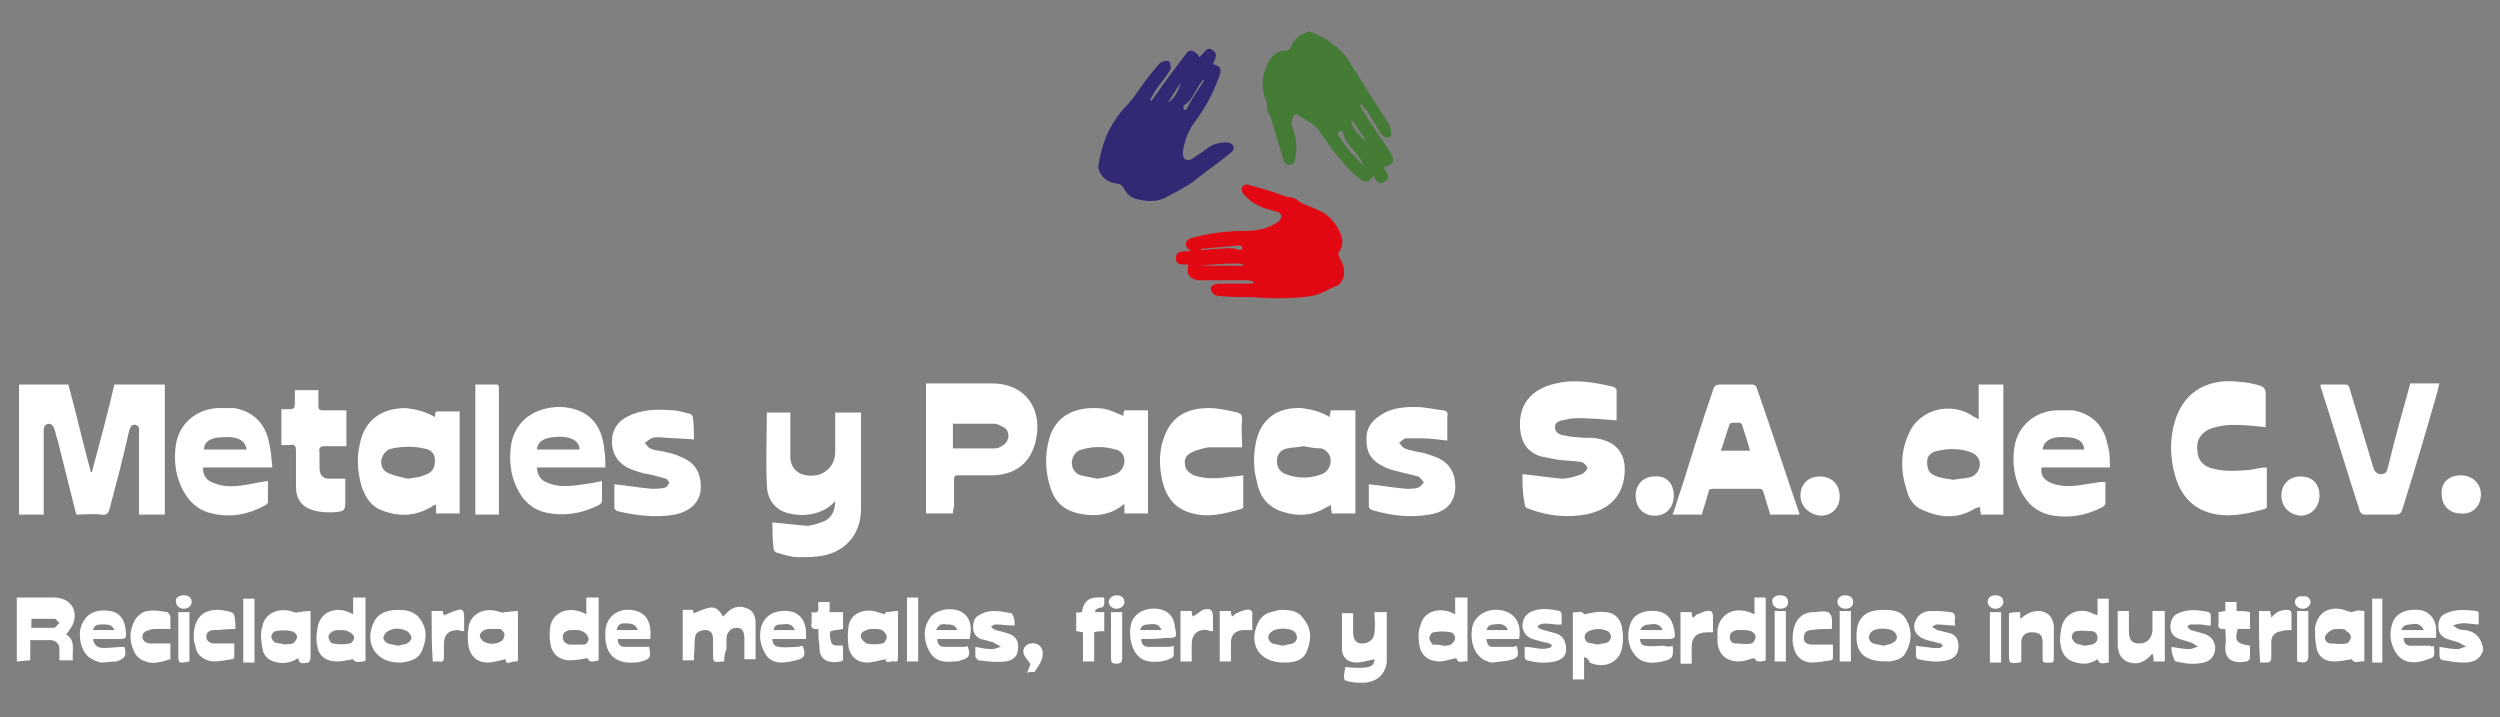 <?xml version="1.0" encoding="utf-8"?>
<!-- Generator: Adobe Illustrator 21.0.2, SVG Export Plug-In . SVG Version: 6.00 Build 0)  -->
<svg version="1.1" id="Layer_1" xmlns="http://www.w3.org/2000/svg" xmlns:xlink="http://www.w3.org/1999/xlink" x="0px" y="0px"
	 viewBox="0 0 223 64" style="enable-background:new 0 0 223 64;" xml:space="preserve">
<rect x="0" y="0" width="223" height="64" fill="#808080" stroke="none"/>
<style type="text/css">
	.st0{fill:#447B35;}
	.st1{fill:#312973;}
	.st2{fill:#E20813;}
	.st3{fill:#FFFFFF;}
</style>
<g>
	<path class="st0" d="M116.8,2.8c1.4,0.5,2.7,1.4,3.5,2.6c0.5,0.8,1,1.6,1.5,2.4c0.7,1.1,1.4,2.2,2.1,3.3c0.1,0.2,0.2,0.5,0.2,0.8
		c0,0.4-0.3,0.5-0.6,0.3c-0.2-0.1-0.3-0.2-0.4-0.4c-0.3-0.5-0.6-1-0.9-1.5c-0.2-0.4-0.5-0.7-0.8-1c0,0-0.1,0-0.1,0.1
		c0.1,0.1,0.1,0.3,0.2,0.4c0.8,1.3,1.7,2.5,2.5,3.8c0.5,0.7,0.3,1.1-0.6,1.3c0.2,0.4,0.8,0.9,0.1,1.3c-0.6,0.4-0.8-0.3-1-0.5
		c-0.2,0.2-0.4,0.5-0.6,0.5c-0.2,0-0.5-0.1-0.7-0.3c-1.4-1.2-2.5-2.7-3.5-4.2c-0.5-0.7-1.3-1-2-1.5c-0.1,0-0.3,0-0.3,0.1
		c-0.1,0.2-0.2,0.5-0.2,0.7c0.1,0.6,0.4,1.1,0.4,1.7c0.1,0.5,0,1.1-0.1,1.6c0,0.2-0.3,0.4-0.5,0.4c-0.2,0-0.5-0.2-0.5-0.4
		c-0.3-1-0.6-2-0.9-3c-0.1-0.3-0.2-0.7-0.3-1C113,10,113,9.6,113,9.3c0-0.1,0-0.3-0.1-0.4c-0.5-1.3-0.3-2.5,0.4-3.6
		c0.3-0.5,0.8-0.8,1.5-0.8c0.1,0,0.2-0.1,0.3-0.2C115.4,3.5,116,3,116.8,2.8C116.8,2.8,116.8,2.8,116.8,2.8z M121.6,14.8
		C121.6,14.8,121.7,14.8,121.6,14.8c0-0.2-0.1-0.3-0.2-0.5c-0.5-0.9-1.4-1.4-1.6-2.5c0-0.1-0.2-0.1-0.4-0.1c0,0.1-0.1,0.3,0,0.4
		c0.3,0.5,0.6,0.9,1,1.4C120.8,13.9,121.2,14.4,121.6,14.8z M121.9,12.6c-0.4-0.6-0.9-1.3-1.3-1.9C120.4,11.1,121,12,121.9,12.6z"/>
	<path class="st1" d="M102.7,9c0.1-0.1,0.2-0.3,0.3-0.4c0.9-1.3,1.8-2.5,2.8-3.8c0.3-0.5,0.8-0.3,1.2,0.3c0.7-0.8,0.8-0.9,1.2-0.6
		c0.4,0.3,0.3,0.5,0,1.2c0.2,0.1,0.5,0.2,0.6,0.3c0.1,0.2,0.1,0.5,0,0.7c-0.5,1.4-1.2,2.8-2.1,4c-0.7,0.9-1.1,1.9-1.2,3
		c0,0.2,0.1,0.4,0.2,0.5c0.2,0.1,0.4,0.1,0.6,0c0.4-0.3,0.9-0.6,1.3-0.9c0.5-0.4,1.1-0.6,1.8-0.6c0.2,0,0.5,0.1,0.6,0.3
		c0.1,0.2,0,0.5-0.2,0.6c-0.8,0.7-1.7,1.3-2.6,2c-0.3,0.2-0.6,0.5-0.9,0.7c-0.8,0.5-1.5,0.9-2.3,1.3c-0.7,0.4-1.6,0.4-2.4,0.2
		c-0.6-0.1-1.1-0.4-1.4-1.1c-0.1-0.1-0.3-0.3-0.4-0.3c-1-0.1-1.6-0.6-1.8-1.3c0-0.1-0.1-0.3,0-0.4c0.3-2.2,1.2-4,2.7-5.5
		c0.6-0.7,1.1-1.5,1.7-2.3c0.3-0.4,0.6-0.7,0.9-1.1c0.1-0.1,0.3-0.3,0.4-0.3c0.2-0.1,0.6-0.1,0.6,0c0.1,0.2,0.2,0.5,0.1,0.7
		c-0.3,0.5-0.6,0.9-1,1.4c-0.3,0.4-0.6,0.9-0.8,1.3C102.6,8.9,102.7,9,102.7,9z M107.4,7.2c0,0-0.1-0.1-0.1-0.1
		c-0.1,0.2-0.3,0.4-0.4,0.6c-0.4,0.6-0.6,1.3-1.3,1.7c-0.1,0,0,0.3,0,0.4c0.1,0,0.1,0,0.2,0C106.2,9,106.8,8.1,107.4,7.2z
		 M104.2,9.1c0.3,0,1-1,1.1-1.7C104.9,8,104.6,8.5,104.2,9.1z"/>
	<path class="st2" d="M106,23.6c-1,0-1.1-0.1-1.1-0.6c0-0.5,0.3-0.6,1.3-0.6c-0.1-0.1-0.4-0.3-0.4-0.5c-0.1-0.4,0.2-0.6,0.6-0.7
		c1.5-0.4,3-0.6,4.6-0.6c1.1,0,2.1-0.2,3-0.8c0.1-0.1,0.3-0.3,0.3-0.5c0-0.2-0.2-0.4-0.4-0.4c-0.6-0.2-1.2-0.3-1.7-0.6
		c-0.5-0.2-0.9-0.6-1.3-1c-0.1-0.1-0.2-0.5-0.1-0.6c0.1-0.2,0.4-0.3,0.6-0.2c1.1,0.3,2.2,0.6,3.2,1c0.4,0.1,0.9,0.1,1.2,0.4
		c0.5,0.4,1.1,0.5,1.7,0.8c1,0.4,1.7,1.2,2.1,2.2c0.2,0.5,0.2,1-0.1,1.5c-0.2,0.2-0.1,0.4,0,0.6c0.4,0.7,0.6,1.5,0.1,2.2
		c-0.1,0.1-0.2,0.3-0.4,0.3c-0.7,0.3-1.5,0.8-2.2,0.9c-1.2,0.2-2.3,0.2-3.5,0.2c-0.7,0-1.4-0.1-2.1-0.1c-0.9,0-1.7,0-2.6-0.1
		c-0.4,0-0.7-0.2-0.8-0.6c0-0.4,0.4-0.5,1-0.5c0.9,0,1.9,0,2.8,0c0-0.1,0-0.1,0-0.2c-0.2,0-0.3-0.1-0.5-0.1c-1.2,0-2.3,0-3.5,0
		c-0.3,0-0.7,0-1,0c-0.3-0.1-0.6-0.2-0.7-0.4C105.8,24.3,106,23.9,106,23.6z M107.1,22.2c0,0,0,0.1,0,0.1c0.5,0,0.9-0.1,1.4-0.1
		c0.7,0,1.3-0.2,2,0.1c0.1,0,0.2,0,0.3-0.1c0,0,0-0.2,0-0.2c-0.1-0.1-0.2-0.1-0.3-0.1C109.3,22,108.2,22.1,107.1,22.2z M107,23.7
		c0.5,0,1.2,0,1.9,0c0.7,0,1.4,0,2,0c0,0,0-0.1,0-0.1c-0.1,0-0.3-0.1-0.4-0.1C109.3,23.5,108,23.6,107,23.7z"/>
</g>
<g>
	<path class="st3" d="M1.5,53.3c1.1,0,2.2,0,3.3,0c1.3,0,2.1,0.9,1.8,2.1c-0.1,0.4-0.4,0.8-0.7,1.2c0.9,0.5,0.5,1.5,0.6,2.3
		c-0.4,0-0.8,0-1.2,0c0-0.4,0-0.7,0-1c0-0.4-0.2-0.7-0.7-0.8c-0.6,0-1.3,0-1.9,0c0,0.6,0,1.2,0,1.8c-0.4,0-0.8,0.1-1.2,0.1
		C1.5,57.2,1.5,55.3,1.5,53.3z M2.8,56c0.7,0,1.4,0,2,0c0.2,0,0.3-0.3,0.5-0.4c-0.1-0.1-0.3-0.4-0.4-0.4c-0.7,0-1.4,0-2.1,0
		C2.8,55.4,2.8,55.7,2.8,56z"/>
	<path class="st3" d="M221.5,58c-0.3,0.9-0.9,1.1-1.8,1.1c-0.6,0-1.1-0.1-1.7-0.2c-0.3,0-0.4-0.2-0.4-0.5c0-0.2,0-0.5,0-0.7
		c0.6,0.1,1.1,0.2,1.6,0.2c0.3,0,0.5-0.2,0.8-0.2c-0.2-0.1-0.5-0.3-0.7-0.4c-0.3-0.1-0.7-0.2-1-0.3c-0.5-0.2-0.8-0.5-0.8-1.1
		c0-0.6,0.2-1,0.7-1.2c0.9-0.4,1.8-0.3,2.7-0.2c0.1,0,0.2,0.1,0.2,0.2c0,0.3,0,0.6,0,1c-0.7,0-1.4-0.3-2.3,0.1
		c0.2,0.1,0.4,0.3,0.5,0.3c0.2,0.1,0.4,0.1,0.6,0.1c0.7,0.1,1.3,0.5,1.5,1.3C221.5,57.7,221.5,57.9,221.5,58z"/>
	<path class="st3" d="M6.8,45.9c-0.5-2-1-4-1.5-6c-0.1-0.5-0.3-1-0.4-1.5c-0.1-0.3-0.2-0.6-0.6-0.6c-0.4,0.1-0.4,0.4-0.4,0.7
		c0,2.3,0,4.5,0,6.8c0,0.2,0,0.4,0,0.6c-0.7,0-1.5,0-2.2,0c0-3.9,0-7.7,0-11.6c1.5,0,2.9,0,4.4,0c0.7,2.6,1.3,5.2,2,7.8
		c0,0,0.1,0,0.1,0c0.7-2.6,1.4-5.2,2-7.8c1.5,0,3,0,4.5,0c0,3.9,0,7.7,0,11.6c-0.8,0-1.5,0-2.3,0c0-0.2,0-0.4,0-0.5
		c0-2.3,0-4.5,0-6.8c0-0.2,0.1-0.6-0.3-0.7c-0.4-0.1-0.5,0.3-0.6,0.6c-0.5,2.3-1.1,4.5-1.7,6.8c-0.1,0.4-0.2,0.7-0.8,0.6
		C8.4,45.8,7.6,45.9,6.8,45.9z"/>
	<path class="st3" d="M135.8,42.3c1.2,0.1,2.4,0.3,3.5,0.4c0.6,0,1.2-0.2,1.8-0.4c0.2-0.1,0.5-0.4,0.5-0.6c-0.1-0.2-0.4-0.5-0.6-0.5
		c-0.7-0.1-1.4-0.1-2.1-0.2c-0.5-0.1-1-0.2-1.5-0.3c-1.2-0.4-1.7-1.3-1.8-2.4c-0.2-2.1,0.9-3.6,3.2-4.1c1.7-0.4,3.4-0.1,5.1,0.3
		c0.1,0,0.3,0.2,0.3,0.3c0,0.9,0,1.8,0,2.7c-1.2-0.1-2.4-0.2-3.5-0.2c-0.5,0-0.9,0.1-1.4,0.2c-0.3,0.1-0.6,0.2-0.6,0.6
		c0,0.4,0.3,0.6,0.6,0.7c0.5,0.1,1,0.2,1.5,0.2c0.5,0.1,1.1,0,1.6,0.1c1.9,0.3,2.7,1.5,2.5,3.3c-0.2,1.9-1.4,3.1-3.5,3.5
		c-1.7,0.3-3.4,0.1-5-0.5c-0.3-0.1-0.4-0.2-0.4-0.5C135.8,44,135.8,43.1,135.8,42.3z"/>
	<path class="st3" d="M68.9,46.6c1,0.1,2,0.2,3,0.3c0.5,0,1.1-0.2,1.6-0.4c0.7-0.3,1-1,1-1.8c-0.1,0.1-0.2,0.2-0.3,0.3
		c-1.1,1-3,1.2-4.4,0.6c-1-0.5-1.4-1.4-1.4-2.4c-0.1-2.1,0-4.2,0-6.4c0.7,0,1.4,0,2.1,0c0,0.6,0,1.1,0,1.7c0,0.7,0,1.3,0,2
		c-0.1,1.4,0.9,2.1,2.3,1.9c1-0.2,1.7-1,1.7-2.1c0-1.1,0-2.3,0-3.5c0.8,0,1.5,0,2.3,0c0,0.1,0,0.3,0,0.4c0,2.7,0,5.5,0,8.2
		c0,2.1-1.2,3.6-3.1,4.1c-0.8,0.2-1.7,0.2-2.5,0.2c-0.6,0-1.2-0.2-1.9-0.4c-0.1,0-0.3-0.2-0.3-0.4C68.9,48.1,68.9,47.3,68.9,46.6z"
		/>
	<path class="st3" d="M85,45.8c-0.8,0-1.6,0-2.4,0c0-3.9,0-7.7,0-11.6c0.2,0,0.4,0,0.6,0c1.8,0,3.5,0,5.3,0c2.7,0,4.3,1.9,4,4.5
		c-0.3,2.3-1.6,3.6-3.9,3.7c-0.9,0-1.8,0-2.7,0c-0.8,0-0.8-0.1-0.8,0.7c0,0.7,0,1.4,0,2.1C85,45.5,85,45.7,85,45.8z M85,37.8
		c0,0.8,0,1.5,0,2.2c1.3,0,2.5,0,3.7,0c0.3,0,0.5-0.1,0.8-0.3c0.6-0.4,0.6-1.3,0-1.6c-0.2-0.1-0.5-0.3-0.8-0.3
		C87.4,37.8,86.2,37.8,85,37.8z"/>
	<path class="st3" d="M176.5,37.4c0-1.1,0-2.1,0-3.1c0.8,0,1.5,0,2.2,0c0,3.9,0,7.7,0,11.6c-0.7,0-1.3,0-2,0c0-0.2-0.1-0.4-0.1-0.7
		c-0.2,0.1-0.3,0.1-0.5,0.2c-1.5,0.9-3,0.8-4.6,0.1c-0.7-0.3-1.2-0.9-1.4-1.7c-0.6-1.8-0.6-3.5,0.2-5.2c1-2.2,3.9-2.8,5.8-1.4
		C176.2,37.2,176.3,37.3,176.5,37.4z M174.2,42.8c0.5-0.1,1-0.1,1.4-0.2c0.6-0.1,1-0.6,1-1.2c0-0.5-0.3-0.9-0.9-1.1
		c-0.9-0.3-1.9-0.3-2.8-0.1c-0.7,0.1-1,0.5-1,1c0,0.7,0.2,1.1,0.9,1.3C173.3,42.7,173.8,42.7,174.2,42.8z"/>
	<path class="st3" d="M160.5,45.9c-0.9,0-1.7,0-2.6,0c-0.2-0.7-0.4-1.3-0.6-2c-0.1-0.3-0.2-0.3-0.4-0.3c-1.4,0-2.7,0-4.1,0
		c-0.3,0-0.4,0.1-0.4,0.3c-0.2,0.7-0.4,1.3-0.6,2c-0.9,0-1.7,0-2.6,0c0.3-0.8,0.5-1.6,0.8-2.4c0.9-2.9,1.8-5.8,2.8-8.7
		c0.1-0.4,0.3-0.5,0.7-0.5c0.9,0,1.8,0,2.7,0c0.2,0,0.4,0,0.5,0.3c1.3,3.7,2.5,7.4,3.8,11.2C160.5,45.7,160.5,45.8,160.5,45.9z
		 M156.1,40.2c-0.2-0.8-0.5-1.6-0.7-2.3c0-0.1-0.2-0.2-0.3-0.2c-0.3,0-0.8,0-0.8,0.1c-0.3,0.8-0.5,1.6-0.8,2.4
		C154.4,40.2,155.2,40.2,156.1,40.2z"/>
	<path class="st3" d="M118.6,37.2c0-0.2,0.1-0.4,0.1-0.6c0.7,0,1.4,0,2.2,0c0,3.1,0,6.1,0,9.2c-0.7,0-1.4,0-2.1,0
		c0-0.2-0.1-0.5-0.1-0.8c-0.1,0.1-0.2,0.2-0.3,0.2c-1.4,0.9-2.9,0.9-4.4,0.3c-1.1-0.5-1.7-1.4-1.9-2.6c-0.3-1.1-0.3-2.2-0.1-3.3
		c0.4-2.2,1.9-3.3,4.1-3.2C116.9,36.5,117.8,36.7,118.6,37.2z M116.3,39.8c-0.5,0.1-1,0.1-1.5,0.2c-0.5,0.1-0.9,0.5-0.9,1.1
		c0,0.5,0.2,1,0.8,1.2c1.1,0.4,2.1,0.4,3.2,0c0.5-0.2,0.8-0.7,0.8-1.2c0-0.5-0.3-0.9-0.8-1.1C117.3,40,116.8,39.9,116.3,39.8z"/>
	<path class="st3" d="M102.4,45.8c-0.7,0-1.4,0-2.1,0c0-0.2,0-0.5,0-0.8c-0.1,0-0.2,0-0.2,0.1c-1.2,0.9-2.5,1-3.9,0.7
		c-1.3-0.3-2.1-1-2.5-2.3c-0.5-1.5-0.5-3-0.1-4.4c0.5-1.8,2-2.7,3.9-2.7c1.1,0,1.3,0.1,2.7,0.7c0-0.2,0-0.3,0.1-0.5
		c0.7,0,1.4,0,2.1,0C102.4,39.8,102.4,42.8,102.4,45.8z M97.9,42.7c0.6-0.1,1.1-0.2,1.6-0.4c0.5-0.2,0.8-0.7,0.8-1.2
		c0-0.5-0.3-0.9-0.8-1c-1-0.3-2-0.3-3,0c-0.5,0.1-0.8,0.5-0.9,1.1c0,0.5,0.2,1,0.8,1.2C96.8,42.5,97.4,42.6,97.9,42.7z"/>
	<path class="st3" d="M38.8,37.2c0-0.2,0-0.4,0.1-0.5c0.7,0,1.4,0,2.1,0c0,3,0,6.1,0,9.1c-0.7,0-1.4,0-2.1,0c0-0.2,0-0.5,0-0.8
		c-0.2,0.1-0.3,0.1-0.4,0.2c-1.5,0.9-3,0.9-4.5,0.3c-1-0.4-1.5-1.3-1.8-2.3c-0.3-1.2-0.4-2.4-0.1-3.6c0.4-2.1,1.9-3.2,4.1-3.2
		C37.1,36.5,37.9,36.7,38.8,37.2z M36.4,42.7c0.5-0.1,1-0.1,1.4-0.3c0.7-0.2,1-0.6,1-1.3c0-0.6-0.3-1-1-1.1c-0.9-0.2-1.8-0.2-2.8,0
		c-0.6,0.1-0.9,0.6-1,1.1c0,0.6,0.2,1,0.9,1.2C35.4,42.5,36,42.6,36.4,42.7z"/>
	<path class="st3" d="M202.1,38.1c-1-0.1-1.9-0.2-2.9-0.2c-0.6,0-1.3,0.1-1.9,0.3c-0.9,0.3-1.4,1-1.3,1.9c0,0.9,0.5,1.5,1.4,1.7
		c1.1,0.3,2.3,0.2,3.4,0.1c0.5-0.1,0.9-0.2,1.4-0.2c0,1.2,0,2.3,0,3.5c0,0.1-0.1,0.2-0.2,0.2c-1.4,0.4-2.8,0.7-4.2,0.5
		c-1.9-0.3-3.1-1.4-3.7-3.2c-0.6-1.9-0.6-3.9,0.1-5.7c0.8-1.9,2.3-2.9,4.4-3c1,0,2,0.1,3,0.4c0.3,0.1,0.5,0.3,0.5,0.7
		C202.1,36.2,202.1,37.2,202.1,38.1z"/>
	<path class="st3" d="M215,34.2c0.9,0,1.7,0,2.6,0c-0.1,0.3-0.1,0.5-0.2,0.8c-1,3.5-2,6.9-3.1,10.4c-0.1,0.4-0.3,0.5-0.7,0.5
		c-0.9,0-1.7,0-2.6,0c-0.3,0-0.4-0.1-0.5-0.3c-1.2-3.7-2.3-7.4-3.5-11.1c0,0,0-0.1,0-0.2c0.8,0,1.5,0,2.3,0c0.1,0,0.3,0.2,0.3,0.4
		c0.7,2.3,1.4,4.7,2.1,7c0.1,0.3,0.2,0.5,0.6,0.6c0.5,0,0.6-0.2,0.7-0.6C213.6,39.2,214.3,36.7,215,34.2z"/>
	<path class="st3" d="M188.2,41.7c-2.1,0-4.1,0-6.1,0c-0.1,0.7,0.2,1.1,0.9,1.4c0.8,0.3,1.6,0.3,2.4,0.2c0.6-0.1,1.3-0.2,1.9-0.3
		c0.2,0,0.3,0,0.5,0c0,0.6,0,1.3,0,1.9c0,0.1-0.1,0.2-0.2,0.3c-1.5,0.8-3.2,1.1-4.9,0.7c-1.4-0.4-2.2-1.4-2.7-2.7
		c-0.4-1.1-0.5-2.2-0.3-3.4c0.3-1.8,1.8-3.1,3.7-3.2c0.5,0,1,0,1.5,0c1.7,0.3,2.8,1.4,3.1,3.1C188.2,40.3,188.2,40.9,188.2,41.7z
		 M185.9,40.1c0-0.7-0.6-1.1-1.6-1.1c-1.3-0.1-2,0.3-2.1,1.1C183.3,40.1,184.6,40.1,185.9,40.1z"/>
	<path class="st3" d="M24.3,41.7c-2.1,0-4.1,0-6.2,0c0,0.8,0.4,1.2,1,1.4c1,0.4,2,0.3,3.1,0.1c0.5-0.1,1.1-0.2,1.7-0.3
		c0,0.7,0,1.3,0,1.9c0,0.1-0.1,0.2-0.3,0.3c-1.5,0.8-3,1.1-4.7,0.7c-1.3-0.3-2.1-1.1-2.7-2.3c-0.6-1.3-0.7-2.6-0.5-3.9
		c0.3-1.8,1.8-3.1,3.7-3.2c0.5,0,1,0,1.5,0c1.7,0.3,2.8,1.4,3.1,3.1C24.2,40.3,24.2,40.9,24.3,41.7z M22,40.1
		c-0.1-0.8-0.8-1.2-2.1-1.1c-1.1,0-1.7,0.4-1.7,1.1C19.4,40.1,20.7,40.1,22,40.1z"/>
	<path class="st3" d="M54,41.7c-2,0-4,0-6.1,0c0,0.6,0.3,1.1,0.8,1.3c0.8,0.4,1.7,0.4,2.6,0.3c0.8-0.1,1.6-0.2,2.4-0.4
		c0,0.6,0,1.2,0,1.8c0,0.1-0.1,0.2-0.2,0.3c-1.5,0.8-3.2,1.1-4.9,0.7c-1.2-0.3-2-1.1-2.5-2.2c-0.6-1.2-0.7-2.6-0.5-3.9
		c0.4-2.1,2.1-3.3,4.4-3.3c2.3,0.1,3.7,1.4,3.9,3.8C54,40.7,54,41.2,54,41.7z M51.7,40.1c0-0.8-0.9-1.3-2.4-1.1
		c-0.9,0.1-1.4,0.5-1.4,1.1C49.2,40.1,50.4,40.1,51.7,40.1z"/>
	<path class="st3" d="M61.9,39.2c-1.1-0.1-2.1-0.1-3.1-0.2c-0.2,0-0.5,0-0.7,0.1c-0.2,0.1-0.4,0.3-0.6,0.4c0.2,0.2,0.3,0.4,0.5,0.5
		c0.4,0.2,0.9,0.2,1.3,0.3c0.4,0.1,0.9,0.2,1.3,0.4c1.4,0.5,2,1.5,1.9,3c-0.1,1.1-0.9,1.9-2.3,2.2c-1.7,0.3-3.4,0.1-5.1-0.3
		c-0.1,0-0.3-0.2-0.3-0.3c0-0.7,0-1.4,0-2.1c1.1,0.1,2.2,0.3,3.3,0.4c0.4,0,0.8,0,1.2-0.1c0.2,0,0.3-0.3,0.4-0.4
		c0-0.1-0.2-0.4-0.3-0.4c-0.7-0.2-1.4-0.4-2.1-0.5c-0.3-0.1-0.6-0.2-0.9-0.3c-1.1-0.4-1.7-1.2-1.8-2.2c-0.1-1.2,0.4-2.1,1.5-2.6
		c1.2-0.6,2.6-0.6,3.9-0.5c0.5,0,1,0.2,1.5,0.3c0.1,0,0.3,0.2,0.3,0.3C61.9,37.8,61.9,38.5,61.9,39.2z"/>
	<path class="st3" d="M129.1,39.3c-0.8-0.1-1.6-0.2-2.3-0.2c-0.5,0-1,0-1.4,0c-0.2,0-0.4,0.3-0.6,0.4c0.2,0.2,0.3,0.4,0.5,0.5
		c0.5,0.2,1.1,0.3,1.7,0.4c0.3,0.1,0.6,0.2,0.9,0.3c1.4,0.5,2,1.5,1.9,3c-0.1,1.2-0.9,2-2.3,2.2c-1.7,0.3-3.4,0.1-5.1-0.4
		c-0.1,0-0.3-0.2-0.3-0.3c0-0.7,0-1.4,0-2c1.1,0.1,2.2,0.3,3.3,0.4c0.4,0,0.8,0,1.1-0.1c0.2-0.1,0.4-0.3,0.5-0.5
		c-0.2-0.2-0.3-0.4-0.5-0.5c-0.7-0.2-1.3-0.3-2-0.5c-0.4-0.1-0.8-0.2-1.1-0.4c-0.9-0.4-1.5-1.1-1.5-2.2c-0.1-1,0.3-1.8,1.3-2.4
		c0.9-0.6,2-0.7,3-0.7c0.8,0,1.7,0.2,2.5,0.3c0.3,0,0.5,0.2,0.4,0.5C129.1,37.9,129.1,38.6,129.1,39.3z"/>
	<path class="st3" d="M110.8,39.9c-1,0-1.9,0-2.8,0c-0.5,0-1.1,0.2-1.6,0.4c-0.5,0.2-0.8,0.6-0.7,1.1c0,0.5,0.4,0.8,0.8,1
		c0.9,0.3,1.8,0.3,2.7,0.2c0.6-0.1,1.1-0.1,1.7-0.2c0,0.9,0,1.9,0,2.8c0,0.1-0.1,0.2-0.2,0.2c-1.4,0.4-2.8,0.8-4.3,0.4
		c-1.7-0.4-2.5-1.6-2.8-3.3c-0.2-1.1-0.2-2.3,0.2-3.4c0.6-1.8,1.9-2.7,4-2.7c0.9,0,1.7,0.2,2.6,0.4c0.3,0.1,0.4,0.2,0.4,0.6
		C110.7,38.3,110.8,39.1,110.8,39.9z"/>
	<path class="st3" d="M26.3,34.8c0.7,0,1.4,0,2.1,0c0,0.5,0,0.9,0,1.4c0,0.3,0.1,0.4,0.4,0.4c0.7,0,1.4,0,2.1,0c0,1.1,0,2.1,0,3.2
		c-0.6,0-1.3,0-1.9,0c-0.4,0-0.6,0.1-0.5,0.6c0,0.4,0,0.9,0,1.3c0,0.7,0.3,1,0.9,1c0.4,0,0.9,0,1.4,0c0,0.6,0,1.2,0,1.8
		c0,1.1,0,1.1-1.1,1.2c-0.6,0-1.2,0-1.8-0.2c-1-0.3-1.5-1-1.5-2.1c0-1.1,0-2.1,0-3.2c0-0.4-0.1-0.6-0.6-0.5c-0.2,0-0.5,0-0.7,0
		c0-1.1,0-2.1,0-3.2c0.2,0,0.5,0,0.7,0c0.4,0,0.5-0.1,0.5-0.5C26.3,35.7,26.3,35.3,26.3,34.8z"/>
	<path class="st3" d="M44.5,45.9c-0.8,0-1.4,0-2.1,0c0-3.9,0-7.7,0-11.6c0.6,0,1.3,0,1.9,0c0.1,0,0.2,0.1,0.2,0.2c0,0.1,0,0.2,0,0.4
		c0,3.5,0,7,0,10.4C44.5,45.5,44.5,45.6,44.5,45.9z"/>
	<path class="st3" d="M64.6,59C64.5,59,64.5,59,64.5,59c-0.9,0.1-0.9,0.1-0.9-0.8c0-0.4,0-0.8,0-1.2c0-0.5-0.2-0.8-0.7-0.8
		c-0.4,0-0.9,0.2-0.9,0.7c-0.1,0.5,0,1-0.1,1.5c0,0.2,0,0.3,0,0.5c-0.3,0-0.6,0-1,0c0-1.5,0-3,0-4.5c0.3,0,0.6,0,0.9,0
		c0,0.1,0.1,0.3,0.1,0.3c0.5-0.2,0.9-0.4,1.4-0.5c0.6-0.1,0.9,0.3,1.2,0.8c0.2-0.2,0.3-0.3,0.5-0.5c0.5-0.4,1.1-0.5,1.7-0.2
		c0.5,0.2,0.7,0.7,0.7,1.3c0,1.1,0,2.1,0,3.2c-0.3,0-0.6,0-1,0c0-0.6,0-1.2,0-1.8c0-0.7-0.2-1-0.7-1c-0.5,0-0.9,0.4-0.9,1
		c0,0.3,0,0.6,0,0.9C64.6,58.4,64.6,58.7,64.6,59z"/>
	<path class="st3" d="M122.6,54.6c0.4,0,0.7,0,1.1,0c0,0.5,0,0.9,0,1.3c0,1,0,2.1,0,3.1c-0.1,1.1-0.8,1.8-2,1.9c-0.2,0-0.5,0-0.7,0
		c-1.3-0.2-1.2-0.1-1-1.4c2.1,0.2,2.6,0,2.6-0.7c-0.5,0.1-1.1,0.3-1.6,0.3c-0.8,0-1.3-0.5-1.3-1.2c0-1.1,0-2.1,0-3.2
		c0.3,0,0.6,0,1,0c0,0.6,0,1.2,0,1.7c0,0.7,0.3,1,0.8,1c0.6,0,1.1-0.4,1.1-1C122.7,55.7,122.6,55.2,122.6,54.6z"/>
	<path class="st3" d="M141.3,58.6c0,0.7,0,1.3,0,2c-0.4,0-0.7,0-1,0c0-2,0-4,0-6c0.4,0.1,0.8-0.2,1,0.2c0.6-0.1,1.2-0.3,1.8-0.2
		c0.9,0,1.5,0.6,1.6,1.5c0.1,0.5,0.1,1.1,0,1.6c-0.2,1.4-1.6,2-2.9,1.4C141.7,58.8,141.6,58.7,141.3,58.6z M142.5,57.5
		c0.3-0.1,0.7-0.1,0.9-0.2c0.2-0.1,0.3-0.4,0.3-0.5c0-0.2-0.2-0.5-0.3-0.5c-0.6-0.3-1.2-0.2-1.7,0c-0.4,0.2-0.5,0.7-0.1,1
		C141.9,57.4,142.2,57.4,142.5,57.5z"/>
	<path class="st3" d="M31.5,54.8c0-0.5,0-1,0-1.5c0.4,0,0.7,0,1.1,0c0,0.2,0,0.3,0,0.5c0,1.6,0,3.1,0,4.7c0,0.2,0.1,0.5-0.2,0.5
		c-0.3,0-0.7,0.2-0.9-0.2c-0.5,0.1-1,0.2-1.5,0.2c-0.9,0-1.6-0.5-1.7-1.4c-0.1-0.4-0.1-0.9,0-1.4C28.4,54.6,30,53.9,31.5,54.8z
		 M30.4,56.2c-0.3,0-0.5,0-0.7,0.1c-0.2,0.1-0.4,0.3-0.4,0.5c0,0.2,0.2,0.6,0.4,0.6c0.5,0.1,1,0.1,1.5,0c0.2,0,0.4-0.4,0.4-0.5
		c0-0.2-0.2-0.4-0.4-0.5C30.9,56.2,30.6,56.2,30.4,56.2z"/>
	<path class="st3" d="M52.3,54.8c0-0.5,0-1,0-1.5c0.4,0,0.7,0,1.1,0c0,1.9,0,3.8,0,5.6c-0.7,0.2-0.9,0.1-1-0.2
		c-0.5,0.1-1.1,0.2-1.6,0.2c-0.9,0-1.6-0.6-1.7-1.5c-0.1-0.5-0.1-1.1,0-1.6C49.4,54.5,50.9,54,52.3,54.8z M51.4,56.2
		c-0.3,0-0.5,0-0.6,0c-0.3,0.1-0.6,0.2-0.6,0.6c0,0.4,0.2,0.6,0.6,0.7c0.4,0,0.9,0,1.3,0c0.2,0,0.4-0.3,0.4-0.5
		c0-0.2-0.2-0.5-0.4-0.6C51.8,56.2,51.5,56.2,51.4,56.2z"/>
	<path class="st3" d="M129.8,54.8c0-0.5,0-1,0-1.5c0.4,0,0.7,0,1.1,0c0,1.9,0,3.8,0,5.7c-0.4-0.1-0.8,0.3-1-0.3
		c-0.5,0.1-1,0.3-1.5,0.3c-1,0-1.7-0.6-1.8-1.5c-0.1-0.6-0.1-1.2,0.1-1.7C127,54.4,128.6,54.1,129.8,54.8z M128.7,57.6
		c0.3,0,0.5,0,0.7-0.1c0.2-0.1,0.4-0.4,0.4-0.6c0-0.2-0.2-0.5-0.4-0.5c-0.5-0.1-1-0.1-1.5,0c-0.2,0-0.4,0.3-0.4,0.5
		c0,0.2,0.2,0.5,0.3,0.6C128.2,57.5,128.5,57.5,128.7,57.6z"/>
	<path class="st3" d="M156.5,54.8c0-0.5,0-1,0-1.5c0.4,0,0.7,0,1,0c0,1.9,0,3.8,0,5.6c-0.6,0.2-0.9,0.1-1-0.2
		c-0.5,0.1-0.9,0.3-1.4,0.3c-1.1,0-1.8-0.6-1.9-1.7c0-0.4,0-0.8,0-1.2C153.5,54.6,154.9,54,156.5,54.8z M155.5,56.2
		c-0.3,0-0.5,0-0.6,0c-0.3,0.1-0.6,0.2-0.6,0.6c0,0.4,0.2,0.6,0.6,0.6c0.4,0,0.9,0.1,1.3,0c0.2,0,0.4-0.4,0.4-0.6
		c0-0.2-0.2-0.4-0.4-0.5C155.9,56.2,155.6,56.2,155.5,56.2z"/>
	<path class="st3" d="M187.1,54.9c0-0.5,0-1,0-1.5c0.4,0,0.7,0,1,0c0,1.9,0,3.8,0,5.7c-0.4,0-0.8,0.3-1-0.3
		c-0.6,0.4-1.2,0.5-1.9,0.3c-0.9-0.2-1.3-0.8-1.4-1.6c-0.1-0.5,0-1.1,0.1-1.6c0.3-1.3,1.8-1.8,2.9-1.1
		C186.9,54.8,186.9,54.8,187.1,54.9z M185.9,57.6c0.2,0,0.5-0.1,0.7-0.1c0.3-0.1,0.5-0.3,0.5-0.6c0-0.3-0.2-0.6-0.5-0.6
		c-0.5,0-0.9-0.1-1.4,0c-0.2,0-0.4,0.3-0.4,0.5c0,0.2,0.2,0.5,0.4,0.6C185.4,57.5,185.7,57.5,185.9,57.6z"/>
	<path class="st3" d="M79,54.6c0.4,0,0.7-0.1,1.1-0.1c0,0.2,0,0.3,0,0.4c0,1.2,0,2.5,0,3.7c0,0.2,0,0.5-0.3,0.4
		c-0.3-0.1-0.8,0.3-0.8-0.2c-0.6,0.1-1.1,0.3-1.7,0.3c-0.8,0-1.4-0.5-1.6-1.3c-0.1-0.7-0.1-1.4,0-2c0.2-1.1,1.4-1.6,2.6-1.2
		c0.2,0.1,0.4,0.1,0.6,0.2C79,54.7,79,54.7,79,54.6z M78,56.1c-0.3,0-0.5,0-0.7,0.1c-0.3,0.1-0.6,0.3-0.5,0.6c0,0.2,0.3,0.5,0.5,0.6
		c0.5,0.1,0.9,0.1,1.4,0c0.2,0,0.4-0.4,0.4-0.6c0-0.2-0.2-0.4-0.4-0.6C78.4,56.1,78.2,56.1,78,56.1z"/>
	<path class="st3" d="M45.1,58.8c-0.5,0.1-1.1,0.3-1.6,0.3c-0.9,0-1.5-0.5-1.7-1.4c-0.1-0.6-0.1-1.2,0-1.8c0.2-1.2,1.5-1.8,2.8-1.3
		c0.1,0,0.3,0.1,0.4,0c0.4,0,0.7-0.1,1.2-0.1c0,0.2,0,0.4,0,0.5c0,1.2,0,2.4,0,3.5c0,0.2,0.1,0.6-0.3,0.5
		C45.6,59,45.1,59.4,45.1,58.8z M43.9,56.1c-0.3,0-0.5,0-0.7,0.1c-0.2,0.1-0.4,0.3-0.4,0.5c0,0.2,0.2,0.4,0.3,0.5
		c0.5,0.3,1.1,0.3,1.6,0c0.2-0.1,0.3-0.4,0.3-0.6c0-0.2-0.2-0.4-0.4-0.5C44.5,56.1,44.2,56.1,43.9,56.1z"/>
	<path class="st3" d="M27.7,54.5c0,1,0,1.8,0,2.7c0,0.5,0,0.9,0,1.4c0,0.2-0.1,0.5-0.2,0.5c-0.3,0-0.8,0.3-0.9-0.4
		c-0.6,0.4-1.2,0.5-1.8,0.4c-0.7-0.1-1.3-0.5-1.4-1.3c-0.1-0.6-0.2-1.3,0-1.9c0.2-1.2,1.5-1.8,2.8-1.3c0.1,0,0.3,0.1,0.4,0
		C26.8,54.6,27.2,54.5,27.7,54.5z M25.4,57.5c0.3-0.1,0.6,0,0.7-0.1c0.2-0.1,0.4-0.4,0.4-0.6c0-0.2-0.3-0.5-0.5-0.5
		c-0.5-0.1-1-0.1-1.4,0c-0.2,0-0.4,0.3-0.4,0.5c0,0.2,0.2,0.4,0.3,0.5C24.8,57.4,25.2,57.4,25.4,57.5z"/>
	<path class="st3" d="M210.9,54.5c0,1.5,0,3,0,4.5c-0.4-0.1-0.9,0.3-1.1-0.2c-0.6,0.1-1.1,0.2-1.6,0.2c-0.9,0-1.5-0.5-1.6-1.4
		c-0.1-0.5-0.1-1.1-0.1-1.6c0.2-1.3,1.2-2,2.6-1.6c0.3,0.1,0.6,0.3,1,0.1C210.3,54.4,210.6,54.5,210.9,54.5z M208.7,56.1
		c-0.3,0-0.5,0-0.7,0.1c-0.2,0.1-0.5,0.3-0.6,0.6c-0.1,0.3,0.2,0.6,0.5,0.6c0.5,0,0.9,0.1,1.4,0c0.2,0,0.4-0.4,0.4-0.6
		c0-0.2-0.2-0.4-0.4-0.5C209.2,56.1,208.9,56.1,208.7,56.1z"/>
	<path class="st3" d="M35.5,54.4c0.7,0,1.3,0.1,1.8,0.6c0.8,0.9,0.8,1.9,0.4,2.9c-0.3,0.9-1.1,1.1-1.9,1.2c-0.1,0-0.2,0-0.2,0
		c-2.1,0-3.2-1.8-2.2-3.7C33.7,54.8,34.4,54.4,35.5,54.4z M35.5,57.6c0.3-0.1,0.6-0.1,0.8-0.2c0.2-0.1,0.4-0.3,0.4-0.5
		c0-0.2-0.2-0.5-0.4-0.6c-0.6-0.3-1.2-0.3-1.7,0c-0.2,0.1-0.4,0.4-0.4,0.6c0,0.2,0.2,0.4,0.4,0.5C34.9,57.5,35.2,57.5,35.5,57.6z"/>
	<path class="st3" d="M114.3,54.4c0.8,0,1.5,0.1,1.9,0.7C117,56,117,57,116.6,58c-0.3,0.9-1.1,1.1-2,1.1c0,0-0.1,0-0.1,0
		c-2.1,0-3.2-1.6-2.3-3.5c0.3-0.7,0.9-1,1.6-1.1C114,54.4,114.2,54.4,114.3,54.4z M114.4,57.6c0.3-0.1,0.6-0.1,0.9-0.2
		c0.5-0.2,0.5-0.8,0.1-1.1c-0.4-0.3-1.5-0.3-1.9,0c-0.5,0.3-0.5,0.8,0,1.1C113.8,57.5,114.1,57.5,114.4,57.6z"/>
	<path class="st3" d="M168,54.4c0.9,0,1.7,0.1,2.1,1c0.5,0.9,0.4,1.9-0.1,2.8c-0.3,0.6-0.9,0.7-1.4,0.8c-0.5,0-1,0-1.4-0.1
		c-1-0.2-1.5-0.8-1.6-1.8c0-0.1,0-0.3,0-0.4C165.6,55.2,166.3,54.4,168,54.4z M168,57.6c0.3-0.1,0.6-0.1,0.9-0.3
		c0.4-0.2,0.4-0.7,0-1c-0.4-0.3-1.5-0.3-1.9,0c-0.4,0.3-0.4,0.9,0.1,1.1C167.4,57.5,167.7,57.5,168,57.6z"/>
	<path class="st3" d="M149.2,57.6C149.2,57.7,149.2,57.7,149.2,57.6c0.1,1,0,1.2-0.9,1.4c-0.9,0.2-1.8,0.2-2.4-0.5
		c-0.7-0.8-0.8-1.8-0.5-2.8c0.3-0.9,1.2-1.3,2.3-1.2c0.9,0.1,1.4,0.6,1.6,1.5c0.2,1,0.2,1-0.9,1c-0.7,0-1.3,0-2,0c0,0-0.1,0-0.1,0
		c0,0.4,0.2,0.6,0.5,0.6c0.5,0.1,1.1,0,1.6,0C148.8,57.7,149,57.7,149.2,57.6z M148.3,56.2c-0.2-0.5-0.6-0.6-1.1-0.5
		c-0.4,0-0.7,0.1-0.9,0.5C147,56.2,147.6,56.2,148.3,56.2z"/>
	<path class="st3" d="M101.8,57c0,0.4,0.2,0.7,0.6,0.7c0.6,0,1.2,0,1.8,0c0.1,0,0.3,0,0.5-0.1c0,0.3,0,0.5,0,0.8
		c0,0.1-0.1,0.3-0.2,0.3c-0.6,0.3-1.3,0.4-2,0.3c-0.6-0.1-1-0.4-1.3-0.9c-0.4-0.8-0.5-1.6-0.3-2.5c0.3-0.9,1.2-1.4,2.3-1.3
		c0.9,0.1,1.5,0.6,1.6,1.6c0.2,1,0.2,1-0.8,1C103.2,57,102.5,57,101.8,57z M103.6,56.2c-0.2-0.5-0.5-0.6-1.2-0.5
		c-0.3,0-0.6,0.1-0.7,0.5C102.4,56.2,103,56.2,103.6,56.2z"/>
	<path class="st3" d="M86.5,57c-1,0-2,0-2.9,0c0,0.4,0.2,0.7,0.6,0.7c0.6,0,1.2,0,1.8,0c0.1,0,0.2,0,0.3-0.1
		c0.3,0.8,0.2,1.1-0.6,1.3c-0.2,0.1-0.4,0.1-0.6,0.1c-0.9,0.1-1.7,0-2.2-0.9c-0.5-0.9-0.6-2,0-2.9c0.4-0.7,1.5-1,2.4-0.8
		c0.8,0.2,1.3,0.8,1.3,1.8C86.6,56.5,86.5,56.7,86.5,57z M83.5,56.2c0.7,0,1.3,0,1.9,0c-0.2-0.5-0.6-0.5-1-0.5
		C84.1,55.6,83.7,55.7,83.5,56.2z"/>
	<path class="st3" d="M8.3,57c0.1,0.6,0.4,0.8,1,0.8c0.6,0,1.2-0.1,1.8-0.1c0.2,0.8,0.1,1-0.7,1.3C9.9,59,9.4,59.1,9,59.1
		c-0.4-0.1-0.9-0.3-1.2-0.6c-0.7-0.7-0.9-2.2-0.4-3c0.4-0.8,1.3-1.2,2.4-1c0.8,0.1,1.3,0.7,1.4,1.6c0.1,0.9,0.1,0.9-0.8,0.9
		C9.7,57,9,57,8.3,57z M8.3,56.2c0.6,0,1.2,0,1.9,0c-0.2-0.5-0.6-0.5-1-0.5C8.8,55.7,8.4,55.7,8.3,56.2z"/>
	<path class="st3" d="M71.9,57c-1,0-2,0-3,0c0,0.4,0.2,0.7,0.6,0.7c0.5,0.1,1.1,0,1.6,0c0.2,0,0.4-0.1,0.5-0.1
		c0.3,0.8,0.2,1.1-0.6,1.3c-0.4,0.1-0.9,0.2-1.3,0.2c-0.7,0-1.2-0.3-1.5-0.9c-0.4-0.7-0.5-1.5-0.3-2.3c0.3-1,1.2-1.5,2.4-1.4
		c0.9,0.1,1.5,0.7,1.6,1.8C71.9,56.5,71.9,56.7,71.9,57z M69,56.2c0.6,0,1.2,0,1.9,0c-0.2-0.5-0.6-0.6-1.1-0.5
		C69.4,55.7,69.1,55.7,69,56.2z"/>
	<path class="st3" d="M58,57c-1,0-1.9,0-2.9,0c0,0.4,0.2,0.7,0.6,0.7c0.6,0,1.3,0,1.9,0c0.1,0,0.2,0,0.3,0c0.2,0.9,0.1,1.1-0.7,1.3
		c-0.2,0.1-0.5,0.1-0.7,0.1C55,59.2,54,58.4,54,56.8c-0.1-1.4,0.6-2.2,1.7-2.4C57.4,54.3,58.2,55.2,58,57z M56.9,56.2
		c-0.2-0.5-0.5-0.6-1.2-0.6c-0.3,0-0.6,0.1-0.7,0.6C55.7,56.2,56.3,56.2,56.9,56.2z"/>
	<path class="st3" d="M135.5,57c-1,0-1.9,0-2.9,0c0,0.4,0.2,0.7,0.5,0.7c0.6,0,1.2,0,1.8,0c0.1,0,0.2,0,0.4-0.1
		c0.2,0.9,0.2,1.1-0.7,1.3c-0.4,0.1-0.9,0.1-1.4,0.2c-0.1,0-0.3,0-0.5-0.1c-1-0.3-1.6-1.5-1.4-2.9c0.1-0.9,0.9-1.6,1.9-1.7
		C134.9,54.3,135.8,55.4,135.5,57z M134.5,56.2c-0.2-0.5-0.6-0.6-1.2-0.5c-0.3,0-0.6,0.1-0.7,0.5C133.2,56.2,133.8,56.2,134.5,56.2z
		"/>
	<path class="st3" d="M217.1,57.6c0.1,1.1,0.1,1-0.8,1.3c-1.2,0.4-2.1,0.1-2.6-0.7c-0.5-0.8-0.6-1.7-0.3-2.6
		c0.3-0.9,1.2-1.3,2.4-1.2c0.8,0.1,1.4,0.7,1.5,1.6c0,0.3,0,0.6,0,0.9c-1,0-1.9,0-2.9,0c0,0.4,0.2,0.7,0.6,0.7c0.6,0,1.2,0,1.8,0
		C216.8,57.7,216.9,57.7,217.1,57.6z M216.2,56.2c-0.3-0.6-0.7-0.6-1.2-0.5c-0.3,0-0.7,0.1-0.8,0.5
		C214.9,56.2,215.5,56.2,216.2,56.2z"/>
	<path class="st3" d="M193.1,59c-0.4,0-0.7,0-1,0c0-0.2,0-0.4-0.1-0.7c-0.2,0.2-0.3,0.3-0.4,0.4c-0.6,0.5-1.2,0.6-1.9,0.3
		c-0.6-0.3-0.8-0.9-0.8-1.5c0-1,0-1.9,0-3c0.4,0,0.7,0,1,0c0,0.6,0,1.2,0,1.8c0,0.8,0.3,1.1,0.9,1.1c0.7,0,1.1-0.4,1.2-1.1
		c0-0.6,0-1.2,0-1.8c0.4,0,0.8,0,1.1,0C193.1,56.1,193.1,57.5,193.1,59z"/>
	<path class="st3" d="M180.2,54.6c0,0.2,0,0.3,0,0.6c0.5-0.4,1-0.7,1.6-0.7c0.8,0,1.3,0.5,1.4,1.3c0,1,0,2,0,3
		c0,0.4-0.3,0.3-0.5,0.3c-0.2,0-0.5,0.1-0.5-0.3c0-0.5,0-1,0-1.5c0-0.7-0.3-0.9-1-0.9c-0.5,0-0.9,0.3-0.9,0.9c0,0.6,0,1.2,0,1.7
		c-0.1,0-0.1,0.1-0.1,0.1c-1,0.1-1,0.1-1-0.8c0-1,0-2.1,0-3.1c0-0.2,0-0.3,0-0.5C179.6,54.6,179.9,54.6,180.2,54.6z"/>
	<path class="st3" d="M174.4,55.8c-0.6,0-1.1-0.1-1.6-0.1c-0.2,0-0.4,0.2-0.5,0.2c0.2,0.1,0.3,0.2,0.5,0.3c0.4,0.1,0.8,0.2,1.2,0.3
		c0.5,0.2,0.7,0.6,0.7,1.1c0,0.7-0.3,1.1-1,1.3c-0.9,0.2-1.7,0.1-2.6-0.1c-0.1,0-0.2-0.2-0.2-0.3c0-0.3,0-0.6,0-0.9
		c0.5,0.1,1,0.1,1.5,0.2c0.2,0,0.4,0,0.6,0c0.1,0,0.2-0.1,0.3-0.2c-0.1-0.1-0.1-0.2-0.2-0.2c-0.4-0.1-0.8-0.2-1.2-0.3
		c-1-0.3-1.4-1-1-1.8c0.3-0.6,0.8-0.8,1.4-0.8c0.5,0,1,0,1.6,0.1c0.4,0,0.5,0.2,0.5,0.6C174.3,55.3,174.4,55.5,174.4,55.8z"/>
	<path class="st3" d="M193.7,57.7c0.6,0.1,1.1,0.2,1.6,0.2c0.3,0,0.5-0.2,0.8-0.2c-0.2-0.1-0.4-0.3-0.7-0.4c-0.3-0.1-0.7-0.2-1-0.3
		c-0.5-0.2-0.8-0.5-0.8-1.1c0-0.5,0.2-1,0.7-1.2c0.9-0.4,1.8-0.3,2.7-0.1c0.1,0,0.2,0.2,0.2,0.3c0,0.3,0,0.6,0,0.9
		c-0.4,0-0.7-0.1-1-0.1c-0.3,0-0.5,0-0.8,0c-0.1,0-0.2,0.1-0.3,0.2c0.1,0.1,0.2,0.2,0.3,0.3c0.4,0.1,0.7,0.2,1.1,0.3
		c0.7,0.2,1,0.6,1.1,1.2c0,0.7-0.3,1.2-1,1.4c-0.9,0.2-1.7,0.1-2.5-0.1c-0.1,0-0.2-0.2-0.2-0.3C193.7,58.3,193.7,58,193.7,57.7z"/>
	<path class="st3" d="M90.5,55.8c-0.6,0-1.2-0.1-1.7-0.1c-0.1,0-0.3,0.1-0.4,0.2c0.1,0.1,0.2,0.2,0.4,0.3c0.4,0.1,0.8,0.2,1.1,0.3
		c0.7,0.2,1,0.7,0.9,1.4c0,0.6-0.4,1-1.1,1.1c-0.8,0.1-1.6,0-2.4-0.1c-0.1,0-0.2-0.2-0.3-0.3c0-0.3,0-0.6,0-0.9
		c0.5,0.1,1,0.2,1.5,0.2c0.3,0,0.6-0.2,0.8-0.2c-0.2-0.1-0.5-0.3-0.7-0.4c-0.3-0.1-0.7-0.2-1.1-0.3c-0.5-0.2-0.7-0.6-0.7-1
		c0-0.5,0.1-0.9,0.5-1.1c0.9-0.6,1.9-0.4,2.9-0.2c0.1,0,0.1,0.2,0.2,0.3C90.5,55.2,90.5,55.5,90.5,55.8z"/>
	<path class="st3" d="M136,57.7c0.9,0,1.6,0.4,2.4,0c0-0.1,0-0.1,0-0.2c-0.2-0.1-0.4-0.2-0.6-0.2c-0.4-0.1-0.8-0.2-1.1-0.3
		c-0.5-0.2-0.8-0.5-0.9-1.1c0-0.6,0.2-1,0.7-1.3c0.8-0.4,1.7-0.3,2.6-0.1c0.1,0,0.2,0.2,0.2,0.3c0,0.3,0,0.6,0,0.9
		c-0.7,0.1-1.5-0.3-2.1,0.1c0,0.1,0,0.1,0,0.2c0.2,0.1,0.4,0.2,0.5,0.2c0.4,0.1,0.7,0.2,1.1,0.3c0.6,0.2,0.9,0.7,0.9,1.4
		c0,0.6-0.3,0.9-1,1.1c-0.9,0.2-1.7,0.1-2.5-0.1c-0.1,0-0.2-0.2-0.2-0.3C136,58.3,136,58.1,136,57.7z"/>
	<path class="st3" d="M15.2,56.1c-0.5,0-0.8,0-1.2,0c-0.2,0-0.5,0-0.7,0.1c-0.3,0.1-0.6,0.2-0.6,0.6c0,0.4,0.4,0.6,0.7,0.6
		c0.6,0,1.2,0,1.8,0c0,0.4,0,0.9,0,1.4c-0.7,0.2-1.5,0.5-2.2,0.2c-0.4-0.1-0.8-0.4-1-0.8c-0.5-1-0.5-2,0.1-3
		c0.2-0.3,0.7-0.7,1.1-0.7c0.5-0.1,1.1,0,1.7,0.1c0.1,0,0.3,0.3,0.3,0.4C15.2,55.4,15.2,55.7,15.2,56.1z"/>
	<path class="st3" d="M163.4,56.1c-0.6,0-1.2,0-1.8,0.1c-0.4,0-0.7,0.2-0.7,0.7c0,0.5,0.4,0.6,0.8,0.6c0.6,0,1.1,0,1.8,0
		c0,0.4,0,0.8,0,1.2c0,0.1-0.1,0.2-0.2,0.2c-0.6,0.1-1.2,0.2-1.8,0.2c-1-0.1-1.5-0.8-1.6-1.9c0-0.4,0-0.7,0.1-1.1
		c0.2-0.9,0.8-1.5,1.8-1.5c0,0,0.1,0,0.1,0C163.3,54.4,163.5,54.6,163.4,56.1z"/>
	<path class="st3" d="M21,56.1c-0.7,0-1.3,0.1-1.9,0.1c-0.4,0-0.7,0.2-0.7,0.6c0,0.4,0.4,0.6,0.7,0.6c0.6,0,1.2,0,1.8,0
		c0,0.4,0,0.8,0,1.2c0,0.1-0.1,0.2-0.2,0.2c-0.6,0.1-1.1,0.2-1.7,0.2c-0.9-0.1-1.5-0.6-1.6-1.5c0-0.1-0.1-0.2-0.1-0.3
		c-0.2-2.5,1.3-3.2,3.3-2.6c0.1,0,0.3,0.2,0.3,0.3C21,55.3,21,55.7,21,56.1z"/>
	<path class="st3" d="M198.5,56.1c-0.6,0.1-0.7-0.2-0.6-0.6c0-0.3,0-0.6,0-0.9c0.2,0,0.4-0.1,0.6-0.1c0-0.3,0-0.5,0-0.8
		c0.3,0,0.6,0,1,0c0,0.3,0,0.5,0,0.8c0.4,0,0.8,0,1.2,0.1c0,0.5,0,1,0,1.5c-0.4,0-0.7,0-1.1,0c-0.3,1.1-0.1,1.3,1.1,1.5
		c0,0.4,0,0.7,0,1.1c0,0.1-0.2,0.3-0.3,0.3c-1,0.2-2,0-1.9-1.4C198.6,57.1,198.5,56.6,198.5,56.1z"/>
	<path class="st3" d="M73,56.1c-0.6,0.1-0.7-0.2-0.6-0.6c0-0.3,0-0.6,0-0.9c0.9,0.2,0.5-0.5,0.6-0.9c0.3,0,0.6,0,1,0
		c0,0.3,0,0.5,0,0.9c0.4,0,0.8,0,1.2,0c0,0.5,0,1,0,1.5c-0.4,0.1-0.8,0.1-1.1,0.2c-0.1,0.1-0.1,0.5,0,0.8c0.1,0.7,0.7,0.4,1.1,0.5
		c0,0.4,0,0.8,0,1.2c0,0.1-0.1,0.2-0.2,0.2c-0.9,0.2-2,0-1.9-1.4C73,57.1,73,56.6,73,56.1z"/>
	<path class="st3" d="M160.6,44.2c0-1,0.7-1.7,1.7-1.7c1.1,0,1.8,0.7,1.8,1.8c0,1-0.7,1.7-1.7,1.7C161.4,45.9,160.6,45.2,160.6,44.2
		z"/>
	<path class="st3" d="M219.5,42.4c1,0,1.8,0.7,1.8,1.7c0,1-0.7,1.8-1.8,1.7c-1,0-1.7-0.7-1.7-1.7C217.7,43.1,218.4,42.4,219.5,42.4z
		"/>
	<path class="st3" d="M149.3,44.2c0,1.1-0.7,1.8-1.7,1.8c-1,0-1.7-0.7-1.7-1.8c0-1,0.7-1.7,1.7-1.7
		C148.6,42.4,149.3,43.1,149.3,44.2z"/>
	<path class="st3" d="M203.5,44.2c0-1,0.7-1.7,1.7-1.7c1.1,0,1.7,0.7,1.7,1.7c0,1-0.7,1.8-1.7,1.8C204.2,45.9,203.5,45.2,203.5,44.2
		z"/>
	<path class="st3" d="M96.5,54.6c0.2-1.1,0.7-1.4,2-1.3c0,0.2,0,0.3,0,0.5c0,0.2-0.1,0.4-0.3,0.4c-0.2,0-0.3,0.1-0.5,0.2
		c0,0.1,0,0.1,0,0.2c0.3,0,0.5,0,0.8,0c0,0.5,0,1.1,0,1.7c-0.3,0-0.6,0-0.9,0.1c0,0.9,0,1.7,0,2.6c-0.3,0-0.6,0-1,0
		c0-0.9,0-1.7,0-2.6c-0.2,0-0.4-0.1-0.6-0.1c0-0.6,0-1.1,0-1.7C96.2,54.7,96.3,54.6,96.5,54.6z"/>
	<path class="st3" d="M201.5,54.5c0.3,0,0.6,0,1,0c0,0.2,0.1,0.3,0.1,0.6c0.4-0.5,0.8-0.7,1.4-0.7c0.3,0,0.4,0.1,0.4,0.4
		c0,0.5,0,0.9,0,1.4c-0.3,0-0.6,0-0.9,0.1c-0.6,0.1-0.9,0.4-0.9,1c0,0.4,0,0.8,0,1.3c0,0.4-0.1,0.5-0.5,0.5c-0.2,0-0.3,0-0.5,0
		C201.5,57.6,201.5,56.1,201.5,54.5z"/>
	<path class="st3" d="M38.5,54.5c0.3,0,0.6,0,1,0c0,0.2,0.1,0.3,0.1,0.4c0.4-0.2,0.9-0.4,1.3-0.5c0.3-0.1,0.5,0.1,0.5,0.5
		c0,0.5,0,0.9,0,1.4c-0.2,0-0.3,0-0.5-0.1c-0.9,0-1.3,0.4-1.3,1.3c0,0.4,0,0.7,0,1.1c0,0.3-0.1,0.5-0.4,0.4c-0.2,0-0.4,0-0.6,0
		C38.5,57.6,38.5,56.1,38.5,54.5z"/>
	<path class="st3" d="M108.2,56.3c-0.2,0-0.3,0-0.5-0.1c-0.9-0.1-1.4,0.4-1.4,1.3c0,0.5,0,1,0,1.5c-0.3,0-0.7,0-1,0c0-1.5,0-3,0-4.5
		c0.3,0,0.6,0,1,0c0,0.1,0,0.3,0.1,0.5c0.1-0.1,0.2-0.1,0.3-0.2c0.2-0.1,0.4-0.3,0.6-0.4c0.7-0.2,0.9,0,0.9,0.7
		C108.2,55.5,108.2,55.9,108.2,56.3z"/>
	<path class="st3" d="M149.9,54.6c0.3,0,0.6,0,1,0c0,0.2,0,0.3,0.1,0.5c0.2-0.1,0.3-0.3,0.4-0.3c0.3-0.1,0.6-0.3,0.9-0.3
		c0.3-0.1,0.5,0.1,0.5,0.5c0,0.4,0,0.9,0,1.4c-0.2,0-0.3,0-0.5,0c-0.9,0-1.4,0.4-1.4,1.3c0,0.5,0,1,0,1.5c-0.3,0-0.6,0-1,0
		C149.9,57.6,149.9,56.1,149.9,54.6z"/>
	<path class="st3" d="M109.8,59c-0.4,0-0.7,0-1,0c0-1.5,0-3,0-4.5c0.3,0,0.6,0,1,0c0,0.1,0,0.3,0.1,0.5c0.2-0.1,0.3-0.3,0.4-0.3
		c0.3-0.1,0.6-0.3,0.9-0.3c0.3-0.1,0.6,0.1,0.5,0.5c0,0.4,0,0.9,0,1.3c-0.3,0-0.6,0-0.9,0c-0.7,0.1-1,0.5-1,1.1c0,0.3,0,0.5,0,0.8
		C109.8,58.5,109.8,58.7,109.8,59z"/>
	<path class="st3" d="M211.6,53.4c0.3,0,0.6,0,0.9,0c0,1.9,0,3.8,0,5.7c-0.3,0-0.6,0-0.9,0C211.6,57.2,211.6,55.3,211.6,53.4z"/>
	<path class="st3" d="M81.9,59c-0.3,0-0.6,0-1,0c0-1.9,0-3.8,0-5.7c0.3,0,0.6,0,1,0C81.9,55.2,81.9,57.1,81.9,59z"/>
	<path class="st3" d="M21.7,53.4c0.3,0,0.6,0,1,0c0,1.9,0,3.8,0,5.7c-0.3,0-0.6,0-1,0C21.7,57.1,21.7,55.3,21.7,53.4z"/>
	<path class="st3" d="M16.9,59C16.8,59,16.8,59,16.9,59c-1,0.2-1,0.2-1-0.8c0-1,0-2.1,0-3.1c0-0.2,0-0.3,0-0.5c0.4,0,0.7,0,1,0
		C16.9,56.1,16.9,57.5,16.9,59z"/>
	<path class="st3" d="M204.9,59c0-1.5,0-3,0-4.5c0.3,0,0.7,0,1,0c0,0.4,0,0.8,0,1.2c0,0.9,0,1.9,0,2.8c0,0.4-0.1,0.6-0.6,0.6
		C205.2,59,205.1,59.1,204.9,59z"/>
	<path class="st3" d="M99.1,54.6c0.3,0,0.6,0,1,0c0,0.2,0,0.3,0,0.5c0,1.2,0,2.4,0,3.6c0,0.4-0.2,0.5-0.5,0.5
		c-0.4,0-0.5-0.1-0.5-0.5c0-1.2,0-2.4,0-3.6C99.1,54.9,99.1,54.7,99.1,54.6z"/>
	<path class="st3" d="M177.5,54.6c0.3,0,0.6,0,1,0c0,1.5,0,3,0,4.5c-0.3,0-0.6,0-1,0C177.5,57.5,177.5,56.1,177.5,54.6z"/>
	<path class="st3" d="M164.1,59c0-1.5,0-3,0-4.5c0.3,0,0.6,0,1,0c0,1.5,0,3,0,4.5C164.7,59,164.4,59,164.1,59z"/>
	<path class="st3" d="M158.3,54.5c0.3,0,0.6,0,1,0c0,1.5,0,3,0,4.5c-0.3,0-0.6,0-1,0C158.3,57.6,158.3,56.1,158.3,54.5z"/>
	<path class="st3" d="M91.6,60c0.1-0.2,0.2-0.4,0.2-0.5c0.1-0.1,0.1-0.2,0.1-0.3c-0.2-0.3-0.5-0.6-0.6-0.9c-0.1-0.5,0.2-0.8,0.6-0.9
		c0.6-0.1,1,0.2,1.1,0.7c0.1,0.7-0.3,1.2-0.7,1.8C92.3,60,91.9,59.9,91.6,60z"/>
	<path class="st3" d="M16.4,53.1c0.4,0,0.7,0.2,0.7,0.6c0,0.3-0.3,0.6-0.7,0.6c-0.4,0-0.7-0.3-0.7-0.6
		C15.6,53.4,15.9,53.1,16.4,53.1z"/>
	<path class="st3" d="M99.6,53.1c0.4,0,0.7,0.2,0.7,0.6c0,0.3-0.3,0.6-0.7,0.6c-0.4,0-0.7-0.3-0.7-0.6
		C98.9,53.4,99.2,53.1,99.6,53.1z"/>
	<path class="st3" d="M158.8,53.1c0.4,0,0.7,0.2,0.7,0.6c0,0.4-0.3,0.6-0.7,0.6c-0.4,0-0.7-0.3-0.7-0.6
		C158,53.4,158.3,53.1,158.8,53.1z"/>
	<path class="st3" d="M206.1,53.7c0,0.3-0.3,0.6-0.7,0.6c-0.4,0-0.7-0.3-0.7-0.6c0-0.3,0.3-0.6,0.7-0.5
		C205.8,53.1,206.1,53.4,206.1,53.7z"/>
	<path class="st3" d="M178,53.1c0.4,0,0.7,0.2,0.7,0.6c0,0.3-0.3,0.6-0.7,0.6c-0.4,0-0.7-0.3-0.7-0.6
		C177.3,53.3,177.6,53.1,178,53.1z"/>
	<path class="st3" d="M164.6,53.1c0.4,0,0.7,0.2,0.7,0.6c0,0.4-0.3,0.6-0.7,0.6c-0.4,0-0.7-0.3-0.7-0.6
		C163.9,53.4,164.1,53.1,164.6,53.1z"/>
</g>
</svg>
